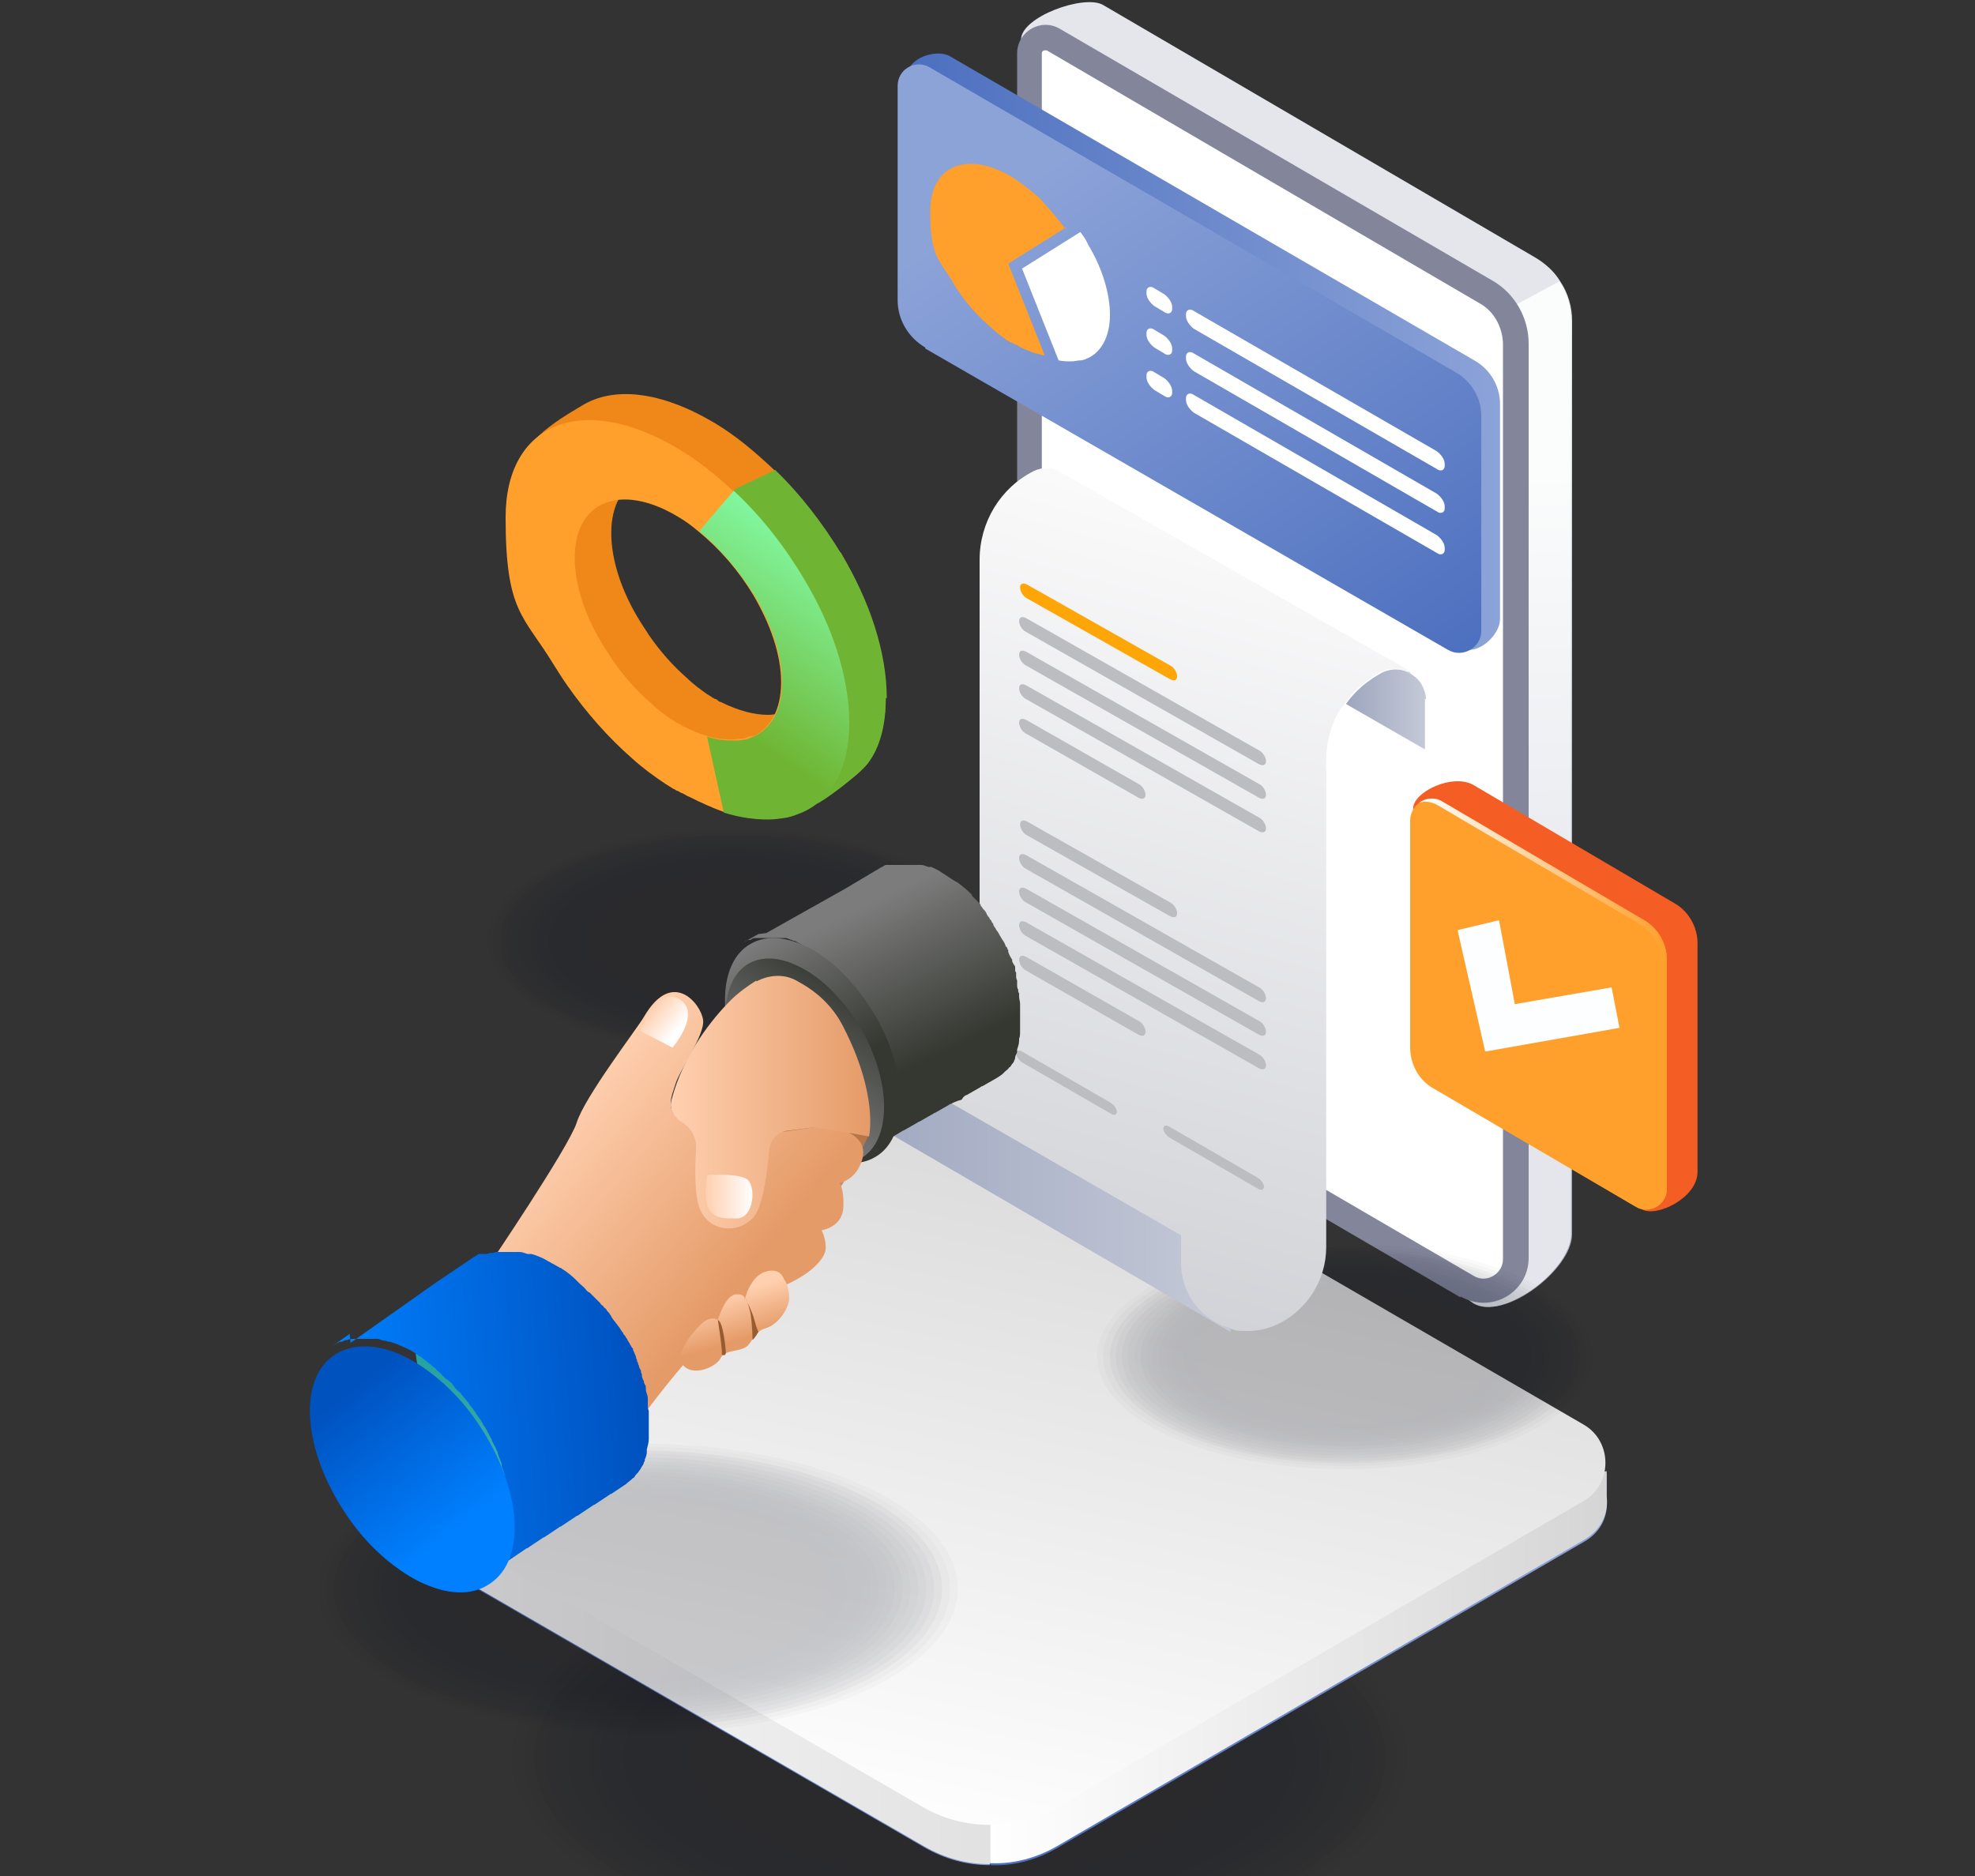 <?xml version="1.0" encoding="UTF-8"?> <svg xmlns="http://www.w3.org/2000/svg" xmlns:xlink="http://www.w3.org/1999/xlink" id="Layer_1" version="1.1" viewBox="0 0 200 190"><rect x="0" y="0" width="200" height="190" fill="#333333" stroke="none"/><defs><style> .st0 { fill: url(#linear-gradient2); } .st1 { fill: url(#linear-gradient1); } .st2 { fill: url(#linear-gradient9); } .st3 { fill: url(#linear-gradient3); } .st4 { fill: url(#linear-gradient6); } .st5 { fill: url(#linear-gradient8); } .st6 { fill: url(#linear-gradient7); } .st7 { fill: url(#linear-gradient5); } .st8 { fill: url(#linear-gradient4); } .st9 { fill: url(#linear-gradient18); } .st10 { fill: url(#linear-gradient13); } .st11 { fill: url(#linear-gradient12); } .st12 { fill: url(#linear-gradient15); } .st13 { fill: url(#linear-gradient16); } .st14 { fill: url(#linear-gradient11); } .st15 { fill: url(#linear-gradient10); } .st16 { fill: url(#linear-gradient17); } .st17 { fill: url(#linear-gradient14); } .st18 { fill: url(#linear-gradient19); } .st19 { fill: url(#linear-gradient23); } .st20 { fill: url(#linear-gradient22); } .st21 { fill: url(#linear-gradient24); } .st22 { fill: url(#linear-gradient25); } .st23 { fill: url(#linear-gradient21); } .st24 { fill: url(#linear-gradient20); } .st25 { fill: url(#linear-gradient26); } .st26 { fill: url(#linear-gradient); } .st27 { fill: #bcbdc1; } .st28 { fill: #ff9f2c; } .st29 { fill: #6fb533; } .st30 { fill: #fdfeff; } .st31 { fill: #fea608; } .st32 { fill: #fff; } .st33 { fill: #83869b; } .st34 { fill: #f45d23; } .st35 { opacity: .2; } .st36 { opacity: 0; } .st36, .st37, .st38, .st39, .st40, .st41, .st42, .st43, .st44, .st45, .st46, .st47, .st48, .st49, .st50, .st51, .st52, .st53, .st54, .st55, .st56, .st57, .st58, .st59, .st60, .st61, .st62, .st63 { fill: #040716; } .st64 { fill: #ef8818; } .st65 { fill: #995b30; } .st37 { opacity: 0; } .st38 { opacity: 0; } .st39 { opacity: .2; } .st40 { opacity: .1; } .st41 { opacity: .3; } .st42 { opacity: .3; } .st43 { opacity: 0; } .st44 { opacity: .2; } .st45 { opacity: .1; } .st46 { opacity: 0; } .st47 { opacity: .5; } .st48 { opacity: .4; } .st49 { opacity: .3; } .st50 { opacity: .6; } .st51 { opacity: .4; } .st52 { opacity: .4; } .st53 { opacity: .4; } .st54 { opacity: .5; } .st55 { opacity: .2; } .st56 { opacity: .6; } .st57 { opacity: .5; } .st58 { opacity: .5; } .st59 { opacity: .5; } .st60 { opacity: .2; } .st61 { opacity: .3; } .st62 { opacity: .3; } .st63 { opacity: .2; } </style><linearGradient id="linear-gradient" x1="-874.4" y1="169.8" x2="-789.2" y2="169.8" gradientTransform="translate(913.8)" gradientUnits="userSpaceOnUse"><stop offset="0" stop-color="#4c6fbf"></stop><stop offset="1" stop-color="#8ca3d8"></stop></linearGradient><linearGradient id="linear-gradient1" x1="-813.6" y1="169.1" x2="-751.2" y2="169.1" xlink:href="#linear-gradient"></linearGradient><linearGradient id="linear-gradient2" x1="-874.4" y1="169.6" x2="-789.2" y2="169.6" gradientTransform="translate(913.8)" gradientUnits="userSpaceOnUse"><stop offset="0" stop-color="#fff"></stop><stop offset="1" stop-color="#d6d5d5"></stop></linearGradient><linearGradient id="linear-gradient3" x1="-813.6" y1="168.9" x2="-751.2" y2="168.9" xlink:href="#linear-gradient2"></linearGradient><linearGradient id="linear-gradient4" x1="1104.3" y1="187.1" x2="1086.2" y2="105.2" gradientTransform="translate(1196.8) rotate(-180) scale(1 -1)" xlink:href="#linear-gradient2"></linearGradient><linearGradient id="linear-gradient5" x1="3158.8" y1="101.3" x2="3159.6" y2="33.9" gradientTransform="translate(3291) rotate(-180) scale(1 -1)" gradientUnits="userSpaceOnUse"><stop offset="0" stop-color="#a4a6b6"></stop><stop offset="1" stop-color="#e4e6eb"></stop></linearGradient><linearGradient id="linear-gradient6" x1="3146.7" y1="48.2" x2="3145.1" y2="100.8" gradientTransform="translate(3291) rotate(-180) scale(1 -1)" gradientUnits="userSpaceOnUse"><stop offset="0" stop-color="#fbfcfc"></stop><stop offset="1" stop-color="#e4e6eb"></stop></linearGradient><linearGradient id="linear-gradient7" x1="-822" y1="35.6" x2="-761.9" y2="35.6" xlink:href="#linear-gradient"></linearGradient><linearGradient id="linear-gradient8" x1="-770.2" y1="70.4" x2="-807" y2="16.3" xlink:href="#linear-gradient"></linearGradient><linearGradient id="linear-gradient9" x1="85.2" y1="55.6" x2="73.2" y2="72.8" gradientUnits="userSpaceOnUse"><stop offset="0" stop-color="#83fca8"></stop><stop offset="1" stop-color="#6fb533"></stop></linearGradient><linearGradient id="linear-gradient10" x1="-7459" y1="119.9" x2="-7418.9" y2="119.9" gradientTransform="translate(7543.5)" gradientUnits="userSpaceOnUse"><stop offset="0" stop-color="#9da6bf"></stop><stop offset="1" stop-color="#c5c9d7"></stop></linearGradient><linearGradient id="linear-gradient11" x1="105.8" y1="131.3" x2="130" y2="44.2" gradientUnits="userSpaceOnUse"><stop offset="0" stop-color="#d1d2d7"></stop><stop offset="1" stop-color="#fff"></stop></linearGradient><linearGradient id="linear-gradient12" x1="-7407.2" y1="71.8" x2="-7399.2" y2="71.8" xlink:href="#linear-gradient10"></linearGradient><linearGradient id="linear-gradient13" x1="-7401" y1="68.1" x2="-7400.5" y2="68.1" gradientTransform="translate(7543.5)" gradientUnits="userSpaceOnUse"><stop offset="0" stop-color="#6accbe"></stop><stop offset="1" stop-color="#309e98"></stop></linearGradient><linearGradient id="linear-gradient14" x1="87.2" y1="91.9" x2="94.6" y2="107.1" gradientUnits="userSpaceOnUse"><stop offset="0" stop-color="#7c7c7c"></stop><stop offset="1" stop-color="#353831"></stop></linearGradient><linearGradient id="linear-gradient15" x1="-6632.7" y1="95.9" x2="-6641.6" y2="109.2" gradientTransform="translate(-6557.4) rotate(-180) scale(1 -1)" xlink:href="#linear-gradient14"></linearGradient><linearGradient id="linear-gradient16" x1="-7112.2" y1="112.4" x2="-7121.1" y2="100" gradientTransform="translate(-7034.2) rotate(-180) scale(1 -1)" xlink:href="#linear-gradient14"></linearGradient><linearGradient id="linear-gradient17" x1="459.8" y1="113.9" x2="458.7" y2="119.9" gradientTransform="translate(-377.5)" gradientUnits="userSpaceOnUse"><stop offset="0" stop-color="#b47448"></stop><stop offset="1" stop-color="#d29164"></stop></linearGradient><linearGradient id="linear-gradient18" x1="433.2" y1="113.2" x2="452.6" y2="129.4" gradientTransform="translate(-377.5)" gradientUnits="userSpaceOnUse"><stop offset="0" stop-color="#ffd0b0"></stop><stop offset="1" stop-color="#e59b68"></stop></linearGradient><linearGradient id="linear-gradient19" x1="445.4" y1="111.7" x2="465.6" y2="111.7" xlink:href="#linear-gradient18"></linearGradient><linearGradient id="linear-gradient20" x1="450.9" y1="131.2" x2="452.3" y2="135.7" xlink:href="#linear-gradient18"></linearGradient><linearGradient id="linear-gradient21" x1="-7275.4" y1="1202.8" x2="-7285.2" y2="1188.9" gradientTransform="translate(-7295.6 -526.6) rotate(175.9) scale(1 -1)" gradientUnits="userSpaceOnUse"><stop offset="0" stop-color="#57bdb2"></stop><stop offset="1" stop-color="#089299"></stop></linearGradient><linearGradient id="linear-gradient22" x1="-6816.8" y1="1199.5" x2="-6785.3" y2="1199.5" gradientTransform="translate(-6820 -561.1) rotate(175.9) scale(1 -1)" gradientUnits="userSpaceOnUse"><stop offset="0" stop-color="#0052bf"></stop><stop offset="1" stop-color="#0080ff"></stop></linearGradient><linearGradient id="linear-gradient23" x1="-6784.5" y1="1192.4" x2="-6794.5" y2="1207.3" xlink:href="#linear-gradient22"></linearGradient><linearGradient id="linear-gradient24" x1="449" y1="121.1" x2="453.8" y2="121.1" gradientTransform="translate(-377.5)" gradientUnits="userSpaceOnUse"><stop offset="0" stop-color="#ffd0b0"></stop><stop offset="1" stop-color="#fff"></stop></linearGradient><linearGradient id="linear-gradient25" x1="443.5" y1="102.1" x2="446.2" y2="104.3" xlink:href="#linear-gradient24"></linearGradient><linearGradient id="linear-gradient26" x1="1083" y1="101.7" x2="1108.2" y2="101.7" gradientTransform="translate(1251.8) rotate(-180) scale(1 -1)" gradientUnits="userSpaceOnUse"><stop offset="0" stop-color="#ff9f2c"></stop><stop offset="1" stop-color="#fff"></stop></linearGradient></defs><g class="st35"><ellipse class="st36" cx="97.2" cy="178" rx="51" ry="23.2"></ellipse><ellipse class="st38" cx="97.2" cy="178" rx="49.9" ry="22.7"></ellipse><ellipse class="st46" cx="97.2" cy="178" rx="48.7" ry="22.2"></ellipse><ellipse class="st37" cx="97.2" cy="178" rx="47.6" ry="21.6"></ellipse><ellipse class="st43" cx="97.2" cy="178" rx="46.5" ry="21.1"></ellipse><ellipse class="st40" cx="97.2" cy="178" rx="45.4" ry="20.6"></ellipse><ellipse class="st45" cx="97.2" cy="178" rx="44.2" ry="20.1"></ellipse><ellipse class="st44" cx="97.2" cy="178" rx="43.1" ry="19.6"></ellipse><ellipse class="st60" cx="97.2" cy="178" rx="42" ry="19.1"></ellipse><ellipse class="st63" cx="97.2" cy="178" rx="40.9" ry="18.6"></ellipse><ellipse class="st55" cx="97.2" cy="178" rx="39.7" ry="18.1"></ellipse><ellipse class="st39" cx="97.2" cy="178" rx="38.6" ry="17.6"></ellipse><ellipse class="st42" cx="97.2" cy="178" rx="37.5" ry="17"></ellipse><ellipse class="st41" cx="97.2" cy="178" rx="36.4" ry="16.5"></ellipse><ellipse class="st62" cx="97.2" cy="178" rx="35.2" ry="16"></ellipse><ellipse class="st61" cx="97.2" cy="178" rx="34.1" ry="15.5"></ellipse><ellipse class="st49" cx="97.2" cy="178" rx="33" ry="15"></ellipse><ellipse class="st53" cx="97.2" cy="178" rx="31.9" ry="14.5"></ellipse><ellipse class="st52" cx="97.2" cy="178" rx="30.8" ry="14"></ellipse><ellipse class="st51" cx="97.2" cy="178" rx="29.6" ry="13.5"></ellipse><ellipse class="st48" cx="97.2" cy="178" rx="28.5" ry="13"></ellipse><ellipse class="st47" cx="97.2" cy="178" rx="27.4" ry="12.4"></ellipse><ellipse class="st54" cx="97.2" cy="178" rx="26.3" ry="11.9"></ellipse><ellipse class="st59" cx="97.2" cy="178" rx="25.1" ry="11.4"></ellipse><ellipse class="st57" cx="97.2" cy="178" rx="24" ry="10.9"></ellipse><ellipse class="st58" cx="97.2" cy="178" rx="22.9" ry="10.4"></ellipse><ellipse class="st56" cx="97.2" cy="178" rx="21.8" ry="9.9"></ellipse><ellipse class="st50" cx="97.2" cy="178" rx="20.6" ry="9.4"></ellipse></g><g><path class="st26" d="M124.6,154.2l-24.4,34.7c-2.3,0-4.5-.6-6.6-1.8l-51.2-29.6c-1.9-1.1-2.8-3-2.9-4.9h0v-2.1l85.1,3.7Z"></path><path class="st1" d="M162.7,149.2v2.5h0c.2,1.7-.5,3.4-2.2,4.4l-53.5,31.1c-2.1,1.2-4.4,1.8-6.7,1.7v-4.9l24.4-29.8,38-5Z"></path><path class="st0" d="M124.6,154.1l-24.4,34.7c-2.3,0-4.5-.6-6.6-1.8l-51.2-29.6c-1.9-1.1-2.8-3-2.9-4.9h0v-2.1l85.1,3.7Z"></path><path class="st3" d="M162.7,149v2.5h0c.2,1.7-.5,3.4-2.2,4.4l-53.5,31.1c-2.1,1.2-4.4,1.8-6.7,1.7v-4.9l24.4-29.8,38-5Z"></path><path class="st8" d="M93.6,183.1l-51.2-29.6c-4-2.4-4-8.2,0-10.5l52.8-30.7c3.1-1.8,6.9-1.7,10,0l55.2,32c2.9,1.7,2.9,6,0,7.7l-53.5,31.1c-4.1,2.3-9.2,2.3-13.3,0Z"></path></g><g><path class="st7" d="M103.4,4l4,94.2c0,2.8,1.5,5.5,3.9,6.9l20,14.2,18,12.7c3,1.8,9.9-3.4,9.9-7V32.5c0-1.4-.4-2.8-1.2-4-.6-1-1.5-1.8-2.5-2.4L111.7.5c-1.9-1.1-8.3,1.2-8.3,3.5Z"></path><path class="st4" d="M131.2,42.9v76.4s18,12.7,18,12.7c3,1.8,9.9-3.4,9.9-7V32.5c0-1.4-.4-2.8-1.2-4l-26.7,14.4Z"></path><path class="st33" d="M147.9,131.4l-41-23.9c-2.4-1.4-3.9-4-3.9-6.9V5.4c0-2.2,2.4-3.6,4.3-2.5l43.8,25.5c2.3,1.3,3.7,3.8,3.7,6.4v92.6c0,3.5-3.8,5.7-6.9,3.9Z"></path><path class="st32" d="M150.2,129.5c1,0,2-.8,2-2V34.9c0-1.7-.9-3.4-2.4-4.2L106,5.1c0,0-.1,0-.2,0,0,0-.3,0-.3.3v95.2c0,1.9,1,3.7,2.7,4.7l41,23.9c.3.2.7.3,1,.3h0Z"></path></g><g><path class="st6" d="M95.7,34.1l52.3,31.5c1.5.9,3.9-1.2,3.9-2.9v-21.8c0-1.8-1-3.5-2.6-4.4L96.2,5.7c-1.4-.8-4.3.2-4.3,1.9l1.1,21.7c0,2,1.1,3.8,2.8,4.8Z"></path><path class="st5" d="M93.7,35.3l52.9,30.5c1.5.9,3.4-.2,3.4-1.9v-21.8c0-1.8-1-3.5-2.6-4.4L94.1,6.8c-1.4-.8-3.2.2-3.2,1.9v21.7c0,2,1.1,3.8,2.8,4.8Z"></path><g><path class="st32" d="M117.9,31.6l-1-.6c-.4-.3-.8-.8-.8-1.3v-.2c0-.4.4-.6.8-.3l1,.6c.4.3.8.8.8,1.3v.2c0,.4-.4.6-.8.3Z"></path><path class="st32" d="M145.5,47.5l-24.6-14.2c-.4-.3-.8-.8-.8-1.3v-.2c0-.4.4-.6.8-.3l24.6,14.2c.4.3.8.8.8,1.3v.2c0,.4-.4.6-.8.3Z"></path><path class="st32" d="M117.9,35.8l-1-.6c-.4-.3-.8-.8-.8-1.3v-.2c0-.4.4-.6.8-.3l1,.6c.4.3.8.8.8,1.3v.2c0,.4-.4.6-.8.3Z"></path><path class="st32" d="M145.5,51.8l-24.6-14.2c-.4-.3-.8-.8-.8-1.3v-.2c0-.4.4-.6.8-.3l24.6,14.2c.4.3.8.8.8,1.3v.2c0,.4-.4.6-.8.3Z"></path><path class="st32" d="M117.9,40.1l-1-.6c-.4-.3-.8-.8-.8-1.3v-.2c0-.4.4-.6.8-.3l1,.6c.4.3.8.8.8,1.3v.2c0,.4-.4.6-.8.3Z"></path><path class="st32" d="M145.5,56l-24.6-14.2c-.4-.3-.8-.8-.8-1.3v-.2c0-.4.4-.6.8-.3l24.6,14.2c.4.3.8.8.8,1.3v.2c0,.4-.4.6-.8.3Z"></path></g><path class="st28" d="M107.9,23.2c-.8-1.1-1.7-2.1-2.6-3.1-.9-.8-1.8-1.5-2.7-2.1-4.6-2.8-8.4-1.3-8.4,3.4s.9,4.8,2.3,7.2c.2.4.5.8.7,1.1.9,1.3,2,2.5,3.2,3.5.5.5,1.1.9,1.6,1.3.1,0,.3.2.4.2,0,0,.1,0,.2.1,0,0,.1,0,.2.1.1,0,.3.1.4.2.6.3,1.1.5,1.7.7.3,0,.6.2.9.2l-3.7-9.3,5.9-3.7Z"></path><path class="st32" d="M112.4,31.9c0,2.2-.9,3.8-2.3,4.4-.2.1-.5.2-.7.2-.3,0-.6.1-.9.1-.4,0-.8,0-1.3-.1l-3.7-9.3,5.9-3.7c.3.4.6.8.8,1.3,1.4,2.3,2.2,4.9,2.2,7.1Z"></path></g><g><path class="st64" d="M85.1,56.1c-1.8-3.1-4.1-6-6.7-8.5-1.9-1.8-3.9-3.5-6.1-4.8-5.4-3.2-10.2-3.7-13.4-1.7-2.5,1.5-6.8,3.9-6.8,8.1s4.6,10.5,7.6,15.4c.5.8,1,1.6,1.5,2.3,1.9,2.7,4.1,5.2,6.5,7.3,1.1,1,2.2,1.8,3.4,2.6.3.2.5.3.8.5.1,0,.3.2.4.2.1,0,.3.2.4.2.3.1.5.3.8.4,2.4,1.3,4.7,2,6.8,2.2.4,0,.8,0,1.2,0,.7,0,1.3,0,1.9-.2.5-.1,1-.3,1.5-.5,3-1.3,4.8-4.5,4.8-9.1s-1.8-9.8-4.6-14.6ZM82.4,69.1s0,0,0,0c-.5,1.4-1.3,2.3-2.5,2.9-.3.1-.6.2-.9.3-.4,0-.8.1-1.2.1-1.4,0-3-.4-4.8-1.3-.2,0-.3-.2-.5-.3,0,0-.2,0-.2-.1,0,0-.2,0-.2-.1-.2-.1-.3-.2-.5-.3-.7-.5-1.4-1-2-1.6-1.5-1.3-2.8-2.8-3.9-4.4-.3-.5-.6-.9-.9-1.4-1.8-2.9-2.9-6.1-2.9-8.9,0-5.8,4.7-7.6,10.4-4.2.9.5,1.8,1.2,2.6,1.9,2,1.7,3.7,3.8,5,6,1.7,2.9,2.8,6,2.8,8.8s-.1,1.8-.4,2.6Z"></path><path class="st29" d="M89.7,70.7c0,2.8-.6,5-1.8,6.6-.8,1.1-4.7,4-5.2,4.1-.6.1-.5-.9-1.2-.9-.4,0-.8,0-1.2,0,.8-3.9,2.1-11.2,2.1-11.4,0,0,0,0,0,0l-5.7-12.6-1.7-4.8-.7-2.1,4.2-2c2.6,2.5,4.8,5.4,6.7,8.5,2.9,4.8,4.6,10,4.6,14.6Z"></path><path class="st28" d="M81.3,58.6c-1.9-3.3-4.4-6.3-7.1-8.9-1.8-1.7-3.6-3.1-5.6-4.3-9.6-5.7-17.4-2.6-17.4,7s1.8,9.9,4.8,14.8c.5.8,1,1.6,1.5,2.3,1.9,2.7,4.1,5.2,6.5,7.3,1.1,1,2.2,1.8,3.4,2.6.3.2.5.3.8.5.1,0,.3.2.4.2.1,0,.3.2.4.2.3.1.5.3.8.4,1.2.6,2.3,1.1,3.4,1.5,1.6.5,3.1.8,4.5.7.7,0,1.3,0,1.9-.2.5-.1,1-.3,1.5-.5,3-1.3,4.8-4.5,4.8-9.1s-1.8-9.8-4.6-14.6ZM76.2,74.5c-.3.1-.6.2-.9.3-.4,0-.8.1-1.2.1-.8,0-1.7-.1-2.6-.4-.7-.2-1.4-.5-2.2-.9-.2,0-.3-.2-.5-.3,0,0-.2,0-.2-.1,0,0-.2,0-.2-.1-.2-.1-.3-.2-.5-.3-.7-.5-1.4-1-2-1.6-1.5-1.3-2.8-2.8-3.9-4.4-.3-.5-.6-.9-.9-1.4-1.8-2.9-2.9-6.1-2.9-8.9,0-5.8,4.7-7.6,10.4-4.2.7.4,1.4.9,2.1,1.5,2.2,1.8,4.1,4,5.6,6.5,1.7,2.9,2.8,6,2.8,8.8s-1.1,4.7-2.9,5.5Z"></path><path class="st2" d="M86,73.2c0,4.6-1.8,7.8-4.8,9.1-.5.2-1,.4-1.5.5-.6.1-1.3.2-1.9.2-1.4,0-2.9-.2-4.5-.7l-1.7-7.7c.9.3,1.8.4,2.6.4.4,0,.8,0,1.2-.1.3,0,.6-.2.9-.3,1.8-.8,2.9-2.7,2.9-5.5s-1.1-5.9-2.8-8.8c-1.5-2.4-3.4-4.7-5.6-6.5l3.5-4.1c2.8,2.6,5.2,5.7,7.1,8.9,2.9,4.8,4.6,10,4.6,14.6Z"></path></g><g class="st35"><ellipse class="st36" cx="64.6" cy="160.9" rx="36.5" ry="16.6"></ellipse><ellipse class="st38" cx="64.6" cy="160.9" rx="35.7" ry="16.2"></ellipse><ellipse class="st46" cx="64.6" cy="160.9" rx="34.8" ry="15.8"></ellipse><ellipse class="st37" cx="64.6" cy="160.9" rx="34" ry="15.5"></ellipse><ellipse class="st43" cx="64.6" cy="160.9" rx="33.2" ry="15.1"></ellipse><ellipse class="st40" cx="64.6" cy="160.9" rx="32.4" ry="14.7"></ellipse><ellipse class="st45" cx="64.6" cy="160.9" rx="31.6" ry="14.4"></ellipse><ellipse class="st44" cx="64.6" cy="160.9" rx="30.8" ry="14"></ellipse><ellipse class="st60" cx="64.6" cy="160.9" rx="30" ry="13.7"></ellipse><ellipse class="st63" cx="64.6" cy="160.9" rx="29.2" ry="13.3"></ellipse><ellipse class="st55" cx="64.6" cy="160.9" rx="28.4" ry="12.9"></ellipse><ellipse class="st39" cx="64.6" cy="160.9" rx="27.6" ry="12.6"></ellipse><ellipse class="st42" cx="64.6" cy="160.9" rx="26.8" ry="12.2"></ellipse><ellipse class="st41" cx="64.6" cy="160.9" rx="26" ry="11.8"></ellipse><ellipse class="st62" cx="64.6" cy="160.9" rx="25.2" ry="11.5"></ellipse><ellipse class="st61" cx="64.6" cy="160.9" rx="24.4" ry="11.1"></ellipse><ellipse class="st49" cx="64.6" cy="160.9" rx="23.6" ry="10.7"></ellipse><ellipse class="st53" cx="64.6" cy="160.9" rx="22.8" ry="10.4"></ellipse><ellipse class="st52" cx="64.6" cy="160.9" rx="22" ry="10"></ellipse><ellipse class="st51" cx="64.6" cy="160.9" rx="21.2" ry="9.6"></ellipse><ellipse class="st48" cx="64.6" cy="160.9" rx="20.4" ry="9.3"></ellipse><ellipse class="st47" cx="64.6" cy="160.9" rx="19.6" ry="8.9"></ellipse><ellipse class="st54" cx="64.6" cy="160.9" rx="18.8" ry="8.5"></ellipse><ellipse class="st59" cx="64.6" cy="160.9" rx="18" ry="8.2"></ellipse><ellipse class="st57" cx="64.6" cy="160.9" rx="17.2" ry="7.8"></ellipse><ellipse class="st58" cx="64.6" cy="160.9" rx="16.4" ry="7.4"></ellipse><ellipse class="st56" cx="64.6" cy="160.9" rx="15.6" ry="7.1"></ellipse><ellipse class="st50" cx="64.6" cy="160.9" rx="14.7" ry="6.7"></ellipse></g><g class="st35"><ellipse class="st36" cx="136.2" cy="137.4" rx="28.2" ry="12.8"></ellipse><ellipse class="st38" cx="136.2" cy="137.4" rx="27.6" ry="12.5"></ellipse><ellipse class="st46" cx="136.2" cy="137.4" rx="26.9" ry="12.2"></ellipse><ellipse class="st37" cx="136.2" cy="137.4" rx="26.3" ry="12"></ellipse><ellipse class="st43" cx="136.2" cy="137.4" rx="25.7" ry="11.7"></ellipse><ellipse class="st40" cx="136.2" cy="137.4" rx="25.1" ry="11.4"></ellipse><ellipse class="st45" cx="136.2" cy="137.4" rx="24.5" ry="11.1"></ellipse><ellipse class="st44" cx="136.2" cy="137.4" rx="23.8" ry="10.8"></ellipse><ellipse class="st60" cx="136.2" cy="137.4" rx="23.2" ry="10.6"></ellipse><ellipse class="st63" cx="136.2" cy="137.4" rx="22.6" ry="10.3"></ellipse><ellipse class="st55" cx="136.2" cy="137.4" rx="22" ry="10"></ellipse><ellipse class="st39" cx="136.2" cy="137.4" rx="21.3" ry="9.7"></ellipse><ellipse class="st42" cx="136.2" cy="137.4" rx="20.7" ry="9.4"></ellipse><ellipse class="st41" cx="136.2" cy="137.4" rx="20.1" ry="9.1"></ellipse><ellipse class="st62" cx="136.2" cy="137.4" rx="19.5" ry="8.9"></ellipse><ellipse class="st61" cx="136.2" cy="137.4" rx="18.9" ry="8.6"></ellipse><ellipse class="st49" cx="136.2" cy="137.4" rx="18.2" ry="8.3"></ellipse><ellipse class="st53" cx="136.2" cy="137.4" rx="17.6" ry="8"></ellipse><ellipse class="st52" cx="136.2" cy="137.4" rx="17" ry="7.7"></ellipse><ellipse class="st51" cx="136.2" cy="137.4" rx="16.4" ry="7.4"></ellipse><ellipse class="st48" cx="136.2" cy="137.4" rx="15.8" ry="7.2"></ellipse><ellipse class="st47" cx="136.2" cy="137.4" rx="15.1" ry="6.9"></ellipse><ellipse class="st54" cx="136.2" cy="137.4" rx="14.5" ry="6.6"></ellipse><ellipse class="st59" cx="136.2" cy="137.4" rx="13.9" ry="6.3"></ellipse><ellipse class="st57" cx="136.2" cy="137.4" rx="13.3" ry="6"></ellipse><ellipse class="st58" cx="136.2" cy="137.4" rx="12.6" ry="5.8"></ellipse><ellipse class="st56" cx="136.2" cy="137.4" rx="12" ry="5.5"></ellipse><ellipse class="st50" cx="136.2" cy="137.4" rx="11.4" ry="5.2"></ellipse></g><g class="st35"><ellipse class="st36" cx="74.4" cy="95.3" rx="28.2" ry="12.8"></ellipse><ellipse class="st38" cx="74.4" cy="95.3" rx="27.6" ry="12.5"></ellipse><ellipse class="st46" cx="74.4" cy="95.3" rx="26.9" ry="12.2"></ellipse><ellipse class="st37" cx="74.4" cy="95.3" rx="26.3" ry="12"></ellipse><ellipse class="st43" cx="74.4" cy="95.3" rx="25.7" ry="11.7"></ellipse><ellipse class="st40" cx="74.4" cy="95.3" rx="25.1" ry="11.4"></ellipse><ellipse class="st45" cx="74.4" cy="95.3" rx="24.5" ry="11.1"></ellipse><ellipse class="st44" cx="74.4" cy="95.3" rx="23.8" ry="10.8"></ellipse><ellipse class="st60" cx="74.4" cy="95.3" rx="23.2" ry="10.6"></ellipse><ellipse class="st63" cx="74.4" cy="95.3" rx="22.6" ry="10.3"></ellipse><ellipse class="st55" cx="74.4" cy="95.3" rx="22" ry="10"></ellipse><ellipse class="st39" cx="74.4" cy="95.3" rx="21.3" ry="9.7"></ellipse><ellipse class="st42" cx="74.4" cy="95.3" rx="20.7" ry="9.4"></ellipse><ellipse class="st41" cx="74.4" cy="95.3" rx="20.1" ry="9.1"></ellipse><ellipse class="st62" cx="74.4" cy="95.3" rx="19.5" ry="8.9"></ellipse><ellipse class="st61" cx="74.4" cy="95.3" rx="18.9" ry="8.6"></ellipse><ellipse class="st49" cx="74.4" cy="95.3" rx="18.2" ry="8.3"></ellipse><ellipse class="st53" cx="74.4" cy="95.3" rx="17.6" ry="8"></ellipse><ellipse class="st52" cx="74.4" cy="95.3" rx="17" ry="7.7"></ellipse><ellipse class="st51" cx="74.4" cy="95.3" rx="16.4" ry="7.4"></ellipse><ellipse class="st48" cx="74.4" cy="95.3" rx="15.8" ry="7.2"></ellipse><ellipse class="st47" cx="74.4" cy="95.3" rx="15.1" ry="6.9"></ellipse><ellipse class="st54" cx="74.4" cy="95.3" rx="14.5" ry="6.6"></ellipse><ellipse class="st59" cx="74.4" cy="95.3" rx="13.9" ry="6.3"></ellipse><ellipse class="st57" cx="74.4" cy="95.3" rx="13.3" ry="6"></ellipse><ellipse class="st58" cx="74.4" cy="95.3" rx="12.6" ry="5.8"></ellipse><ellipse class="st56" cx="74.4" cy="95.3" rx="12" ry="5.5"></ellipse><ellipse class="st50" cx="74.4" cy="95.3" rx="11.4" ry="5.2"></ellipse></g><g><g><path class="st15" d="M124.6,134.6v.3s-35.2-20.5-35.2-20.5c-2.7-.8-4.8-3.4-4.8-6.6v-2.8s12.2,7,12.2,7h.2c0,.1,22.8,13.2,22.8,13.2v2.8c0,3.2,2.2,5.8,4.9,6.6Z"></path><path class="st14" d="M142.5,68c-.8-.3-1.7-.4-2.6,0-1.5.8-2.7,1.8-3.7,3.2h0s0,0,0,0c-.1.2-.2.4-.4.5-1,1.6-1.5,3.4-1.5,5.3v49.3c0,3.4-2,6.5-5.1,7.9-.9.4-1.9.6-2.8.6s-1.3,0-1.9-.3c-2.8-.8-4.9-3.4-4.9-6.6v-2.8s-22.8-13.1-22.8-13.1c0,0,.1-.1.2-.2.3-.3.6-.7.8-1.1.9-1.4,1.4-3,1.4-4.7v-49.3c0-3.8,2.1-7.3,5.5-9,.4-.2.9-.3,1.4-.3s.4,0,.5,0h0l1.8,1,34.1,19.4Z"></path><path class="st11" d="M144.3,70.8v5.1s-8-4.6-8-4.6c0,0,0,0,0,0h0c.9-1.3,2.2-2.4,3.7-3.2.9-.4,1.8-.4,2.6,0l.5.3c.4.3.7.6.9,1,.2.4.4.9.4,1.4Z"></path><path class="st10" d="M143,68.3l-.5-.3c.2,0,.3.2.5.3Z"></path><g><path class="st31" d="M118.5,68.8l-14.5-8.2c-.4-.2-.7-.7-.7-1.1h0c0-.4.3-.5.7-.3l14.5,8.2c.4.2.7.7.7,1.1h0c0,.4-.3.5-.7.3Z"></path><path class="st27" d="M127.5,77.4l-23.6-13.4c-.4-.2-.7-.7-.7-1.1h0c0-.4.3-.5.7-.3l23.6,13.4c.4.2.7.7.7,1.1h0c0,.4-.3.5-.7.3Z"></path><path class="st27" d="M127.5,80.8l-23.6-13.4c-.4-.2-.7-.7-.7-1.1h0c0-.4.3-.5.7-.3l23.6,13.4c.4.2.7.7.7,1.1h0c0,.4-.3.5-.7.3Z"></path><path class="st27" d="M127.5,84.2l-23.6-13.4c-.4-.2-.7-.7-.7-1.1h0c0-.4.3-.5.7-.3l23.6,13.4c.4.2.7.7.7,1.1h0c0,.4-.3.5-.7.3Z"></path><path class="st27" d="M115.3,80.8l-11.4-6.5c-.4-.2-.7-.7-.7-1.1h0c0-.4.3-.5.7-.3l11.4,6.5c.4.2.7.7.7,1.1h0c0,.4-.3.5-.7.3Z"></path></g><g><path class="st27" d="M118.5,92.8l-14.5-8.2c-.4-.2-.7-.7-.7-1.1h0c0-.4.3-.5.7-.3l14.5,8.2c.4.2.7.7.7,1.1h0c0,.4-.3.5-.7.3Z"></path><path class="st27" d="M127.5,101.4l-23.6-13.4c-.4-.2-.7-.7-.7-1.1h0c0-.4.3-.5.7-.3l23.6,13.4c.4.2.7.7.7,1.1h0c0,.4-.3.5-.7.3Z"></path><path class="st27" d="M127.5,104.8l-23.6-13.4c-.4-.2-.7-.7-.7-1.1h0c0-.4.3-.5.7-.3l23.6,13.4c.4.2.7.7.7,1.1h0c0,.4-.3.5-.7.3Z"></path><path class="st27" d="M127.5,108.2l-23.6-13.4c-.4-.2-.7-.7-.7-1.1h0c0-.4.3-.5.7-.3l23.6,13.4c.4.2.7.7.7,1.1h0c0,.4-.3.5-.7.3Z"></path><path class="st27" d="M115.3,104.8l-11.4-6.5c-.4-.2-.7-.7-.7-1.1h0c0-.4.3-.5.7-.3l11.4,6.5c.4.2.7.7.7,1.1h0c0,.4-.3.5-.7.3Z"></path><path class="st27" d="M127.4,120.4l-9-5.2c-.3-.2-.6-.6-.6-.9h0c0-.3.3-.4.6-.2l9,5.2c.3.2.6.6.6.9h0c0,.3-.3.4-.6.2Z"></path><path class="st27" d="M112.5,112.8l-9-5.2c-.3-.2-.6-.6-.6-.9h0c0-.3.3-.4.6-.2l9,5.2c.3.2.6.6.6.9h0c0,.3-.3.4-.6.2Z"></path></g></g><g><g><g><path class="st17" d="M77.6,94.5s0,0,0,0l1.6-.9s0,0,0,0l1.6-.9s0,0,0,0l1.6-.9s0,0,0,0l1.6-.9s0,0,0,0l1.6-.9s0,0,0,0l3.7-2.2s0,0,0,0c.1,0,.3-.2.4-.2,0,0,0,0,.1,0,0,0,.1,0,.2,0,0,0,.1,0,.2,0,.1,0,.3,0,.4,0,0,0,0,0,0,0,0,0,0,0,0,0,.2,0,.4,0,.5,0,0,0,0,0,.1,0,0,0,.1,0,.2,0,0,0,.2,0,.3,0,0,0,.2,0,.2,0,0,0,.2,0,.3,0,0,0,0,0,.1,0,0,0,.2,0,.3,0,.1,0,.2,0,.4,0,0,0,0,0,.1,0,0,0,.1,0,.2,0,.2,0,.4.1.7.2,0,0,.1,0,.2,0,0,0,0,0,.1,0,.4.2.7.3,1.1.6.5.3.9.6,1.4.9,0,0,.1,0,.2.1.4.3.9.7,1.3,1.1,0,0,0,0,.1.1,0,0,0,.1.1.2.2.2.4.4.6.6,0,0,.1.1.2.2,0,0,0,0,0,.1.1.1.2.3.3.4.1.1.2.2.3.4,0,0,0,.1.1.2,0,.1.2.2.2.3,0,.1.2.2.2.3,0,.1.2.2.2.4,0,0,.1.2.2.3,0,0,0,0,.1.2.2.2.3.5.5.8,0,0,0,0,0,0,.1.2.3.4.4.7,0,.1.1.2.2.3,0,0,0,.2.1.2,0,0,0,.1,0,.2.1.3.2.5.4.8,0,0,0,0,0,0,0,0,0,0,0,.1,0,.2.2.4.3.6,0,0,0,.2,0,.3,0,.1,0,.2.1.3,0,0,0,.2,0,.3,0,.2,0,.3.1.5,0,.1,0,.2,0,.3,0,0,0,0,0,.1,0,.2,0,.4.1.5,0,.1,0,.3.1.4,0,0,0,0,0,0,0,0,0,.2,0,.3,0,.3.1.5.1.8,0,0,0,0,0,.1,0,0,0,.2,0,.3,0,.3,0,.5,0,.8,0,.1,0,.3,0,.4,0,.2,0,.5,0,.7,0,.1,0,.2,0,.4,0,.3,0,.6-.1.8,0,0,0,.1,0,.2,0,.3-.1.6-.2.9,0,0,0,.2,0,.2,0,.2-.2.4-.2.6,0,0,0,.2-.1.3,0,.2-.2.3-.3.5,0,0-.1.2-.2.2-.1.2-.3.3-.4.4,0,0-.1.1-.2.2-.2.2-.4.3-.7.5l-1.4.8c0,0-.1,0-.2.1l-1.4.8c0,0-.1,0-.2.1l-1.4.8c0,0-.1,0-.2.1l-1.4.8c0,0-.1,0-.2.1l-1.4.8c0,0-.1,0-.2.1l-1.4.8c0,0-.1,0-.2.1l-3.7,2.2c.2-.1.5-.3.7-.5,0,0,.1-.1.2-.2.1-.1.3-.3.4-.4,0,0,.1-.2.2-.3.1-.2.2-.3.3-.5,0,0,.1-.2.1-.3,0-.2.2-.4.2-.6,0,0,0-.2,0-.2,0-.3.2-.6.2-.9,0,0,0-.1,0-.2,0-.3,0-.6.1-.8,0-.1,0-.2,0-.4,0-.2,0-.5,0-.7,0-.1,0-.3,0-.4,0-.3,0-.5,0-.8,0-.1,0-.3,0-.4,0-.3,0-.5-.1-.8,0-.1,0-.2,0-.4,0-.1,0-.3-.1-.4,0-.2-.1-.4-.2-.7,0-.1,0-.2,0-.3,0-.2-.2-.5-.2-.7,0-.1,0-.2-.1-.3-.1-.3-.2-.6-.3-.9,0,0,0,0,0-.1-.1-.3-.3-.7-.5-1,0,0,0-.2-.1-.2-.2-.3-.3-.7-.5-1-.2-.3-.4-.7-.6-1,0,0-.1-.2-.2-.3-.2-.2-.3-.5-.5-.7,0-.1-.2-.2-.2-.3-.1-.2-.3-.4-.4-.5-.1-.1-.2-.3-.3-.4,0-.1-.2-.2-.3-.3-.2-.2-.4-.4-.6-.6,0,0-.2-.2-.3-.3-.4-.4-.9-.8-1.3-1.1,0,0-.1,0-.2-.1-.5-.4-.9-.7-1.4-.9-.4-.2-.7-.4-1.1-.6-.1,0-.2,0-.3-.1-.2,0-.4-.2-.7-.2-.1,0-.2,0-.3,0-.1,0-.2,0-.4,0-.2,0-.3,0-.5,0,0,0-.2,0-.3,0-.2,0-.3,0-.5,0,0,0-.1,0-.2,0-.2,0-.5,0-.7,0,0,0,0,0,0,0-.2,0-.4,0-.6.2,0,0-.1,0-.2,0-.2,0-.4.2-.6.3l1.6-.9Z"></path><path class="st12" d="M88.6,117.2c-1.7,1-4,.7-6.3-.6-2.3-1.3-4.5-3.6-6.3-6.6-3.5-6-3.4-12.5,0-14.4,1.7-1,4-.7,6.3.6,2.3,1.3,4.5,3.6,6.3,6.6,3.5,6,3.4,12.5,0,14.4Z"></path></g><path class="st13" d="M87.2,117.3c-1.6.9-3.6.6-5.7-.6-2.1-1.2-4.1-3.3-5.7-6-3.1-5.4-3.1-11.3,0-13.1,1.6-.9,3.6-.6,5.7.6,2.1,1.2,4.1,3.3,5.7,6,3.1,5.4,3.1,11.3,0,13.1Z"></path></g><path class="st16" d="M87.9,115.1s-3.9,8.2-5.6,8.3c-1.7.1-5.5-11.1-5.5-11.1,0,0,10.5.9,11.1,2.8Z"></path><path class="st9" d="M49.5,128.3s8.2,6.3,9.6,10.6c1.3,4.2,6.6,3.7,6.6,3.7,0,0,7.6-10.3,11.8-11.7,4.2-1.3,5.9-3.2,6.1-4.3.1-1.1-.4-2-.4-2,0,0,2.1-.3,2.2-2.3.1-1.9-.4-2.5-.4-2.5,0,0,1.4-.2,2.1-1.8,1.3-2.8-1.7-3.8-3.7-3.9-1.9,0-7.7,1.6-12.2.4-4.5-1.2-3.2-3.3-2.8-4.7.4-1.4,3-5,2.8-6.5-.2-1.6-3.1-5.3-6-.3-.7,1.2-6,8.1-6.8,10.7-.8,2.5-9,14.6-9,14.6Z"></path><path class="st18" d="M76.6,99.4c1.3-.7,2.9-.8,4.2,0,1.5.8,3.4,2.2,4.6,4.6,3.6,7,2.6,11.1,2.6,11.1,0,0-4.8-.9-5.6-.9-.4,0-1.6.2-2.6.3-1,.1-1.8.9-1.9,1.9-.2,2.2-.6,5.9-1.7,7-1.7,1.7-4.8,1.3-5.5-1.5-.4-1.7-.3-4-.2-5.7,0-1-.5-2-1.4-2.5-.7-.4-1.4-1.2-1.1-2.3,1.2-4.6,4.1-8.2,6-10.1.8-.8,1.8-1.5,2.6-2Z"></path><path class="st24" d="M79.4,129.6s-.3-1.3-1.9-.8-2.1,2.9-2.1,2.9c0,0,.2-.7-.9-.6-1.1.1-1.8,2.6-1.8,2.6,0,0-.7-.6-1.8.5-1.1,1.1-2.7,3.2-1.6,4.2,1.1,1,3.3,0,3.7-.9.5-.9,2.1-.5,2.8-1.3.7-.9.8-1.4,1.8-1.7,1-.3,2.1-1.6,2.3-2.8.1-1.2-.4-2-.4-2Z"></path><g><path class="st23" d="M58.5,151.7c-1.7,1.1-4,1-6.4-.2-2.4-1.2-4.8-3.3-6.8-6.2-3.9-5.8-4.4-12.3-1-14.6,1.7-1.1,4-1,6.4.2,2.4,1.2,4.8,3.3,6.8,6.2,3.9,5.8,4.4,12.3,1,14.6Z"></path><g><path class="st20" d="M35.5,136s0,0,0,0l1.7-1.2s0,0,0,0l1.7-1.2s0,0,0,0l1.7-1.2s0,0,0,0l1.7-1.2s0,0,0,0l1.7-1.2s0,0,0,0l4-2.7s0,0,0,0c.2-.1.3-.2.5-.3,0,0,.1,0,.2,0,0,0,.1,0,.2,0,0,0,.1,0,.2,0,.1,0,.3,0,.5-.1,0,0,0,0,0,0,0,0,0,0,0,0,.2,0,.4,0,.6-.1,0,0,0,0,.1,0,0,0,.2,0,.2,0,0,0,.2,0,.3,0,0,0,.2,0,.3,0,0,0,.2,0,.3,0,0,0,.1,0,.2,0,.1,0,.2,0,.3,0,.1,0,.3,0,.4,0,0,0,0,0,.1,0,0,0,.2,0,.2,0,.3,0,.5.1.8.2,0,0,.1,0,.2,0,0,0,.1,0,.2,0,.4.1.9.3,1.3.5.5.3,1.1.6,1.6.9,0,0,.1,0,.2.1.5.3,1,.7,1.5,1.2,0,0,0,0,.1.1,0,0,.1.1.2.2.2.2.5.4.7.7,0,0,.2.2.3.2,0,0,0,0,.1.1.1.1.3.3.4.4.1.1.3.3.4.4,0,0,.1.1.2.2,0,.1.2.2.3.3,0,.1.2.2.3.3,0,.1.2.3.3.4,0,0,.1.2.2.3,0,0,0,.1.1.2.2.3.4.5.6.8,0,0,0,0,0,0,.2.2.3.5.5.7,0,.1.1.2.2.3,0,0,.1.2.2.3,0,0,0,.1.1.2.2.3.3.6.5.8,0,0,0,0,0,0,0,0,0,0,0,.1.1.2.2.5.3.7,0,0,0,.2.1.3,0,.1,0,.2.1.3,0,0,0,.2.1.3,0,.2.1.3.2.5,0,.1,0,.2.1.4,0,0,0,0,0,.1,0,.2.1.4.2.6,0,.2.1.3.2.5,0,0,0,0,0,0,0,.1,0,.2,0,.3,0,.3.2.6.2.9,0,0,0,.1,0,.2,0,0,0,.2,0,.3,0,.3,0,.6.1.8,0,.2,0,.3,0,.5,0,.3,0,.5,0,.8,0,.1,0,.3,0,.4,0,.3,0,.6,0,.9,0,0,0,.1,0,.2,0,.4-.1.7-.2,1.1,0,0,0,.2,0,.3,0,.2-.1.5-.2.7,0,.1,0,.2-.1.3,0,.2-.2.4-.3.6,0,0-.1.2-.2.3-.1.2-.3.3-.4.5,0,0-.1.2-.2.2-.2.2-.5.4-.7.6l-1.5,1c0,0-.1,0-.2.1l-1.5,1c0,0-.1,0-.2.1l-1.5,1c0,0-.1,0-.2.1l-1.5,1c0,0-.1,0-.2.1l-1.5,1c0,0-.1,0-.2.1l-1.5,1c0,0-.1,0-.2.1l-4,2.7c.3-.2.5-.4.7-.6,0,0,.1-.1.2-.2.1-.2.3-.3.4-.5,0,0,.1-.2.2-.3.1-.2.2-.4.3-.6,0-.1,0-.2.1-.3,0-.2.2-.5.2-.7,0,0,0-.2,0-.3,0-.3.1-.7.2-1.1,0,0,0-.1,0-.2,0-.3,0-.6,0-.9,0-.1,0-.3,0-.4,0-.3,0-.5,0-.8,0-.2,0-.3,0-.5,0-.3,0-.6-.1-.8,0-.2,0-.3,0-.5,0-.3-.1-.6-.2-.9,0-.1,0-.3-.1-.4,0-.2,0-.3-.1-.5,0-.2-.2-.5-.2-.7,0-.1,0-.2-.1-.4-.1-.3-.2-.5-.3-.8,0-.1,0-.2-.1-.3-.1-.3-.3-.6-.5-1,0,0,0,0,0-.1-.2-.4-.4-.7-.6-1.1,0,0-.1-.2-.2-.3-.2-.4-.4-.7-.7-1.1-.2-.4-.5-.7-.8-1.1,0,0-.1-.2-.2-.3-.2-.2-.4-.5-.6-.7,0-.1-.2-.2-.3-.3-.2-.2-.4-.4-.5-.6-.1-.1-.2-.3-.4-.4-.1-.1-.2-.2-.4-.3-.2-.2-.5-.5-.7-.7-.1,0-.2-.2-.3-.3-.5-.4-1-.8-1.5-1.2,0,0-.1,0-.2-.1-.5-.4-1.1-.7-1.6-.9-.4-.2-.9-.4-1.3-.5-.1,0-.2,0-.4-.1-.3,0-.5-.1-.8-.2-.1,0-.3,0-.4,0-.1,0-.3,0-.4,0-.2,0-.3,0-.5,0-.1,0-.2,0-.3,0-.2,0-.4,0-.6,0,0,0-.2,0-.2,0-.3,0-.5,0-.7.1,0,0,0,0,0,0-.2,0-.4.1-.6.2,0,0-.1,0-.2,0-.2.1-.4.2-.7.4l1.7-1.2Z"></path><path class="st19" d="M49.6,160.4c-1.9,1.3-4.4,1.1-7.1-.2-2.6-1.3-5.4-3.7-7.5-6.9-4.3-6.4-4.9-13.6-1.1-16.1,1.9-1.2,4.4-1.1,7.1.2,2.6,1.3,5.4,3.7,7.5,6.9,4.3,6.4,4.9,13.6,1.1,16.1Z"></path></g></g><path class="st65" d="M76.2,135.6s0-1.3-.2-2.6c-.3-1.3-.5-1.5-.5-1.5,0,0,.7,1.4.9,2.2.2.8.4,1.2.4,1.2,0,0-.4.7-.6.8Z"></path><path class="st65" d="M72.7,133.7s.4,2.7.4,3.1v.4s.4.2.4-.2c0-.5-.3-3.2-.8-3.3Z"></path><path class="st21" d="M71.6,119s3-.2,4,.4c1,.6.8,4-1,4-1.8,0-3.7.2-3-4.4Z"></path><path class="st22" d="M68.8,101.2c-1.7-1-3,1-3.5,2.1l-.5,1.1,3.3,1.7s3-3.5.7-4.9Z"></path></g></g><g><path class="st34" d="M149.2,79.5l20.4,12c1.4.8,2.3,2.4,2.3,4v23.2c0,2.6-4.1,4.6-5.6,3.8l-18.2-14c-1.4-.8-2.3-2.4-2.3-4.1l-2.7-22.5c0-1.7,4-3.6,6.1-2.4Z"></path><path class="st28" d="M146.1,81.2l20.4,12c1.4.8,2.3,2.4,2.3,4v23.2c0,1.6-1.8,2.7-3.2,1.8l-20.5-12c-1.4-.8-2.3-2.4-2.3-4.1v-23c0-1.7,1.9-2.8,3.3-1.9Z"></path><path class="st25" d="M168.2,120.7v-23.2c0-1.7-.9-3.2-2.3-4l-20.4-12c-.6-.3-1.2-.4-1.8-.2.7-.5,1.6-.6,2.4-.1l20.4,12c1.4.8,2.3,2.4,2.3,4v23.2c0,1-.7,1.8-1.5,2,.5-.4.9-1,.9-1.7Z"></path><polygon class="st30" points="147.6 94.2 150.4 106.5 164 104.1 163.2 100 153.4 101.7 151.8 93.2 147.6 94.2"></polygon></g></svg> 